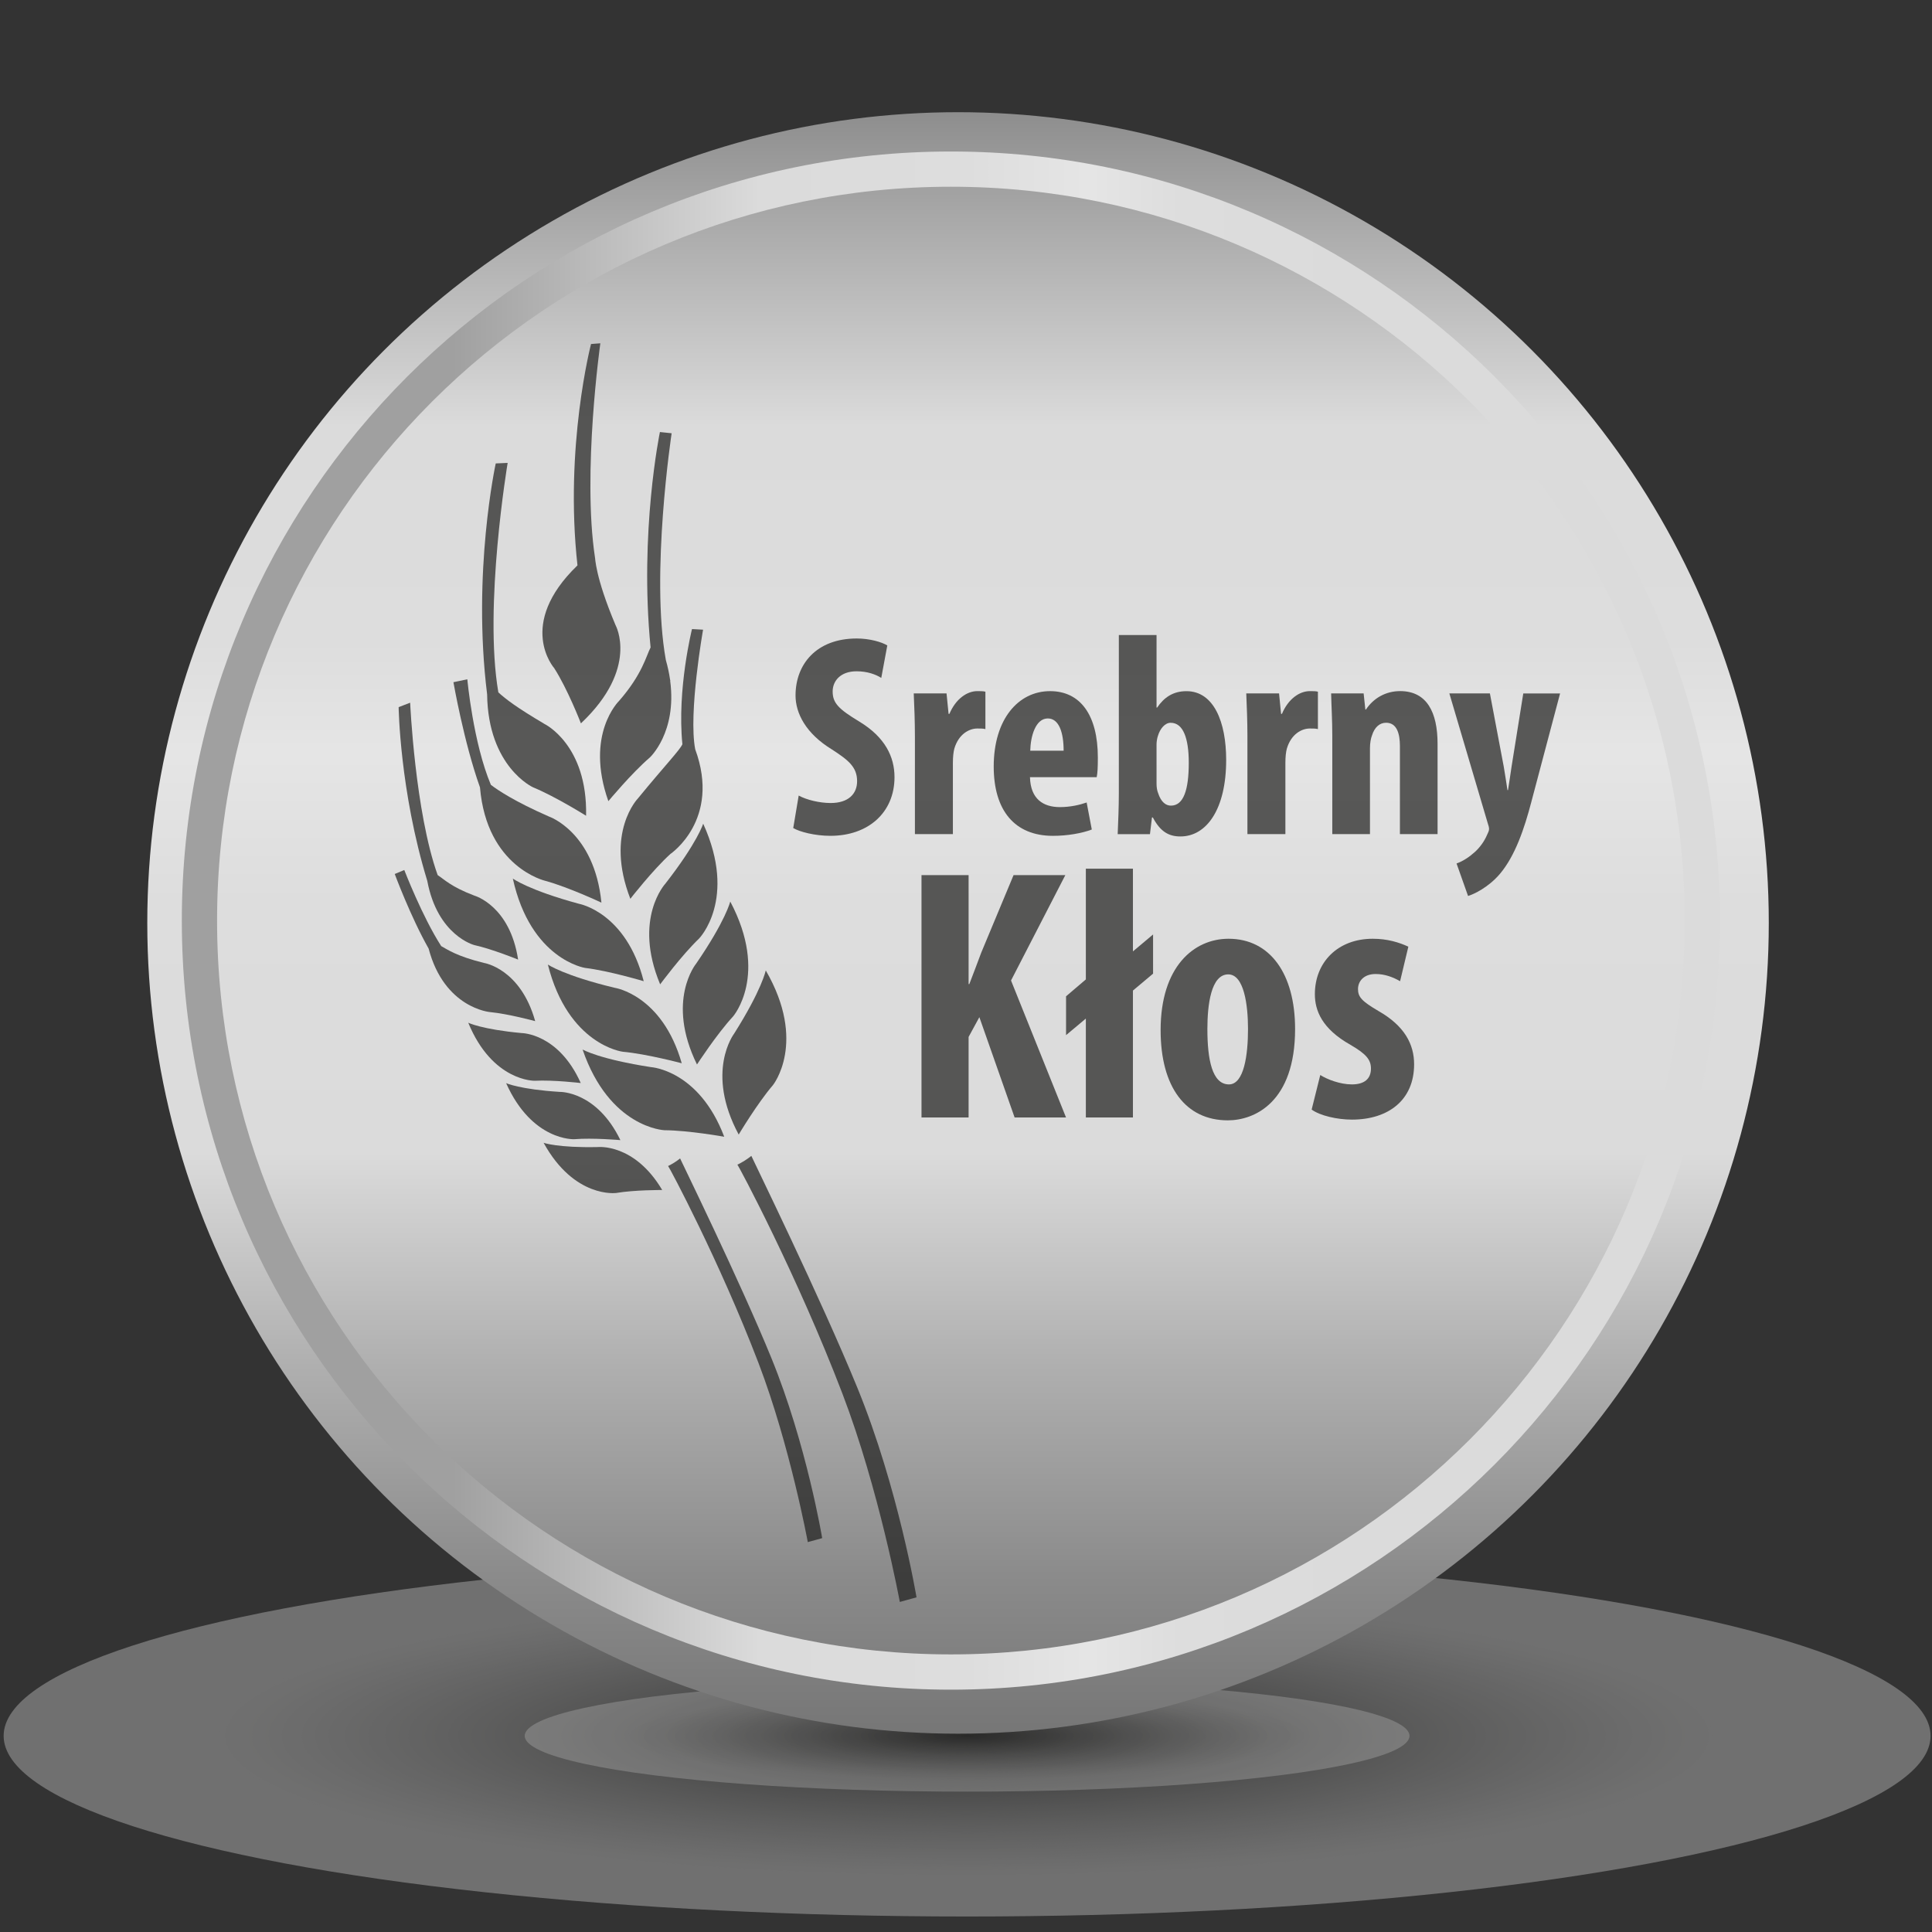 <?xml version="1.0" encoding="utf-8"?>
<!-- Generator: Adobe Illustrator 16.0.0, SVG Export Plug-In . SVG Version: 6.00 Build 0)  -->
<!DOCTYPE svg PUBLIC "-//W3C//DTD SVG 1.1//EN" "http://www.w3.org/Graphics/SVG/1.1/DTD/svg11.dtd">
<svg version="1.1" id="Warstwa_1" xmlns="http://www.w3.org/2000/svg" xmlns:xlink="http://www.w3.org/1999/xlink" x="0px" y="0px"
	 width="98px" height="98px" viewBox="0 0 98 98" enable-background="new 0 0 98 98" xml:space="preserve">
<rect x="0" y="0" width="98" height="98" fill="#333333" stroke="none"/>
<g>
	<g>
		<g opacity="0.3">
			<g>
				<defs>
					<ellipse id="SVGID_9_" cx="49.056" cy="88.051" rx="48.871" ry="9.163"/>
				</defs>
				<clipPath id="SVGID_2_">
					<use xlink:href="#SVGID_9_"  overflow="visible"/>
				</clipPath>
				<rect x="0.185" y="78.888" clip-path="url(#SVGID_2_)" fill="#FFFFFF" width="97.743" height="18.326"/>
				<ellipse clip-path="url(#SVGID_2_)" fill="#FFFFFF" cx="49.056" cy="88.051" rx="38.468" ry="7.213"/>
				<ellipse clip-path="url(#SVGID_2_)" fill="#FFFFFF" cx="49.056" cy="88.051" rx="38.3" ry="7.182"/>
				<ellipse clip-path="url(#SVGID_2_)" fill="#FEFEFE" cx="49.055" cy="88.051" rx="38.13" ry="7.149"/>
				<ellipse clip-path="url(#SVGID_2_)" fill="#FEFEFE" cx="49.055" cy="88.051" rx="37.961" ry="7.117"/>
				<ellipse clip-path="url(#SVGID_2_)" fill="#FEFEFE" cx="49.056" cy="88.051" rx="37.793" ry="7.085"/>
				<ellipse clip-path="url(#SVGID_2_)" fill="#FDFDFD" cx="49.056" cy="88.051" rx="37.624" ry="7.055"/>
				<ellipse clip-path="url(#SVGID_2_)" fill="#FDFDFD" cx="49.055" cy="88.051" rx="37.456" ry="7.022"/>
				<ellipse clip-path="url(#SVGID_2_)" fill="#FCFCFC" cx="49.055" cy="88.051" rx="37.287" ry="6.991"/>
				<ellipse clip-path="url(#SVGID_2_)" fill="#FCFCFC" cx="49.056" cy="88.051" rx="37.118" ry="6.96"/>
				<ellipse clip-path="url(#SVGID_2_)" fill="#FBFBFB" cx="49.056" cy="88.051" rx="36.949" ry="6.928"/>
				<ellipse clip-path="url(#SVGID_2_)" fill="#FBFBFB" cx="49.055" cy="88.051" rx="36.78" ry="6.896"/>
				<ellipse clip-path="url(#SVGID_2_)" fill="#FAFAFA" cx="49.055" cy="88.051" rx="36.612" ry="6.865"/>
				<ellipse clip-path="url(#SVGID_2_)" fill="#FAFAF9" cx="49.056" cy="88.051" rx="36.443" ry="6.833"/>
				<ellipse clip-path="url(#SVGID_2_)" fill="#F9F9F9" cx="49.056" cy="88.051" rx="36.274" ry="6.801"/>
				<ellipse clip-path="url(#SVGID_2_)" fill="#F8F8F8" cx="49.055" cy="88.051" rx="36.106" ry="6.771"/>
				<ellipse clip-path="url(#SVGID_2_)" fill="#F8F8F8" cx="49.056" cy="88.051" rx="35.937" ry="6.738"/>
				<ellipse clip-path="url(#SVGID_2_)" fill="#F7F7F7" cx="49.055" cy="88.051" rx="35.767" ry="6.706"/>
				<ellipse clip-path="url(#SVGID_2_)" fill="#F7F7F6" cx="49.056" cy="88.051" rx="35.6" ry="6.675"/>
				<ellipse clip-path="url(#SVGID_2_)" fill="#F6F6F6" cx="49.055" cy="88.051" rx="35.431" ry="6.644"/>
				<ellipse clip-path="url(#SVGID_2_)" fill="#F5F5F5" cx="49.055" cy="88.051" rx="35.262" ry="6.611"/>
				<ellipse clip-path="url(#SVGID_2_)" fill="#F5F5F4" cx="49.056" cy="88.051" rx="35.094" ry="6.58"/>
				<ellipse clip-path="url(#SVGID_2_)" fill="#F4F4F4" cx="49.056" cy="88.051" rx="34.925" ry="6.549"/>
				<ellipse clip-path="url(#SVGID_2_)" fill="#F3F3F3" cx="49.056" cy="88.051" rx="34.756" ry="6.517"/>
				<ellipse clip-path="url(#SVGID_2_)" fill="#F3F3F2" cx="49.055" cy="88.051" rx="34.587" ry="6.485"/>
				<ellipse clip-path="url(#SVGID_2_)" fill="#F2F2F2" cx="49.055" cy="88.051" rx="34.418" ry="6.452"/>
				<ellipse clip-path="url(#SVGID_2_)" fill="#F1F1F1" cx="49.056" cy="88.051" rx="34.25" ry="6.422"/>
				<ellipse clip-path="url(#SVGID_2_)" fill="#F0F0F0" cx="49.056" cy="88.051" rx="34.082" ry="6.39"/>
				<ellipse clip-path="url(#SVGID_2_)" fill="#F0F0F0" cx="49.055" cy="88.051" rx="33.912" ry="6.359"/>
				<ellipse clip-path="url(#SVGID_2_)" fill="#EFEFEF" cx="49.056" cy="88.051" rx="33.744" ry="6.327"/>
				<ellipse clip-path="url(#SVGID_2_)" fill="#EEEEEE" cx="49.056" cy="88.051" rx="33.575" ry="6.295"/>
				<ellipse clip-path="url(#SVGID_2_)" fill="#EEEEED" cx="49.056" cy="88.051" rx="33.406" ry="6.264"/>
				<ellipse clip-path="url(#SVGID_2_)" fill="#EDEDED" cx="49.055" cy="88.051" rx="33.238" ry="6.232"/>
				<ellipse clip-path="url(#SVGID_2_)" fill="#ECECEC" cx="49.055" cy="88.051" rx="33.068" ry="6.2"/>
				<ellipse clip-path="url(#SVGID_2_)" fill="#EBEBEB" cx="49.056" cy="88.051" rx="32.9" ry="6.168"/>
				<ellipse clip-path="url(#SVGID_2_)" fill="#EBEBEA" cx="49.056" cy="88.051" rx="32.731" ry="6.138"/>
				<ellipse clip-path="url(#SVGID_2_)" fill="#EAEAEA" cx="49.055" cy="88.051" rx="32.563" ry="6.105"/>
				<ellipse clip-path="url(#SVGID_2_)" fill="#E9E9E9" cx="49.055" cy="88.051" rx="32.393" ry="6.073"/>
				<ellipse clip-path="url(#SVGID_2_)" fill="#E8E8E8" cx="49.056" cy="88.051" rx="32.225" ry="6.043"/>
				<ellipse clip-path="url(#SVGID_2_)" fill="#E7E7E7" cx="49.056" cy="88.051" rx="32.056" ry="6.011"/>
				<ellipse clip-path="url(#SVGID_2_)" fill="#E7E7E6" cx="49.055" cy="88.051" rx="31.888" ry="5.979"/>
				<ellipse clip-path="url(#SVGID_2_)" fill="#E6E6E6" cx="49.055" cy="88.051" rx="31.719" ry="5.947"/>
				<ellipse clip-path="url(#SVGID_2_)" fill="#E5E5E5" cx="49.056" cy="88.051" rx="31.551" ry="5.914"/>
				<ellipse clip-path="url(#SVGID_2_)" fill="#E4E4E4" cx="49.056" cy="88.051" rx="31.381" ry="5.884"/>
				<ellipse clip-path="url(#SVGID_2_)" fill="#E4E4E3" cx="49.055" cy="88.051" rx="31.213" ry="5.852"/>
				<ellipse clip-path="url(#SVGID_2_)" fill="#E3E3E2" cx="49.055" cy="88.051" rx="31.044" ry="5.821"/>
				<ellipse clip-path="url(#SVGID_2_)" fill="#E2E2E2" cx="49.056" cy="88.051" rx="30.875" ry="5.789"/>
				<ellipse clip-path="url(#SVGID_2_)" fill="#E1E1E1" cx="49.056" cy="88.051" rx="30.707" ry="5.757"/>
				<ellipse clip-path="url(#SVGID_2_)" fill="#E0E0E0" cx="49.056" cy="88.051" rx="30.537" ry="5.727"/>
				<ellipse clip-path="url(#SVGID_2_)" fill="#DFDFDF" cx="49.056" cy="88.051" rx="30.369" ry="5.694"/>
				<ellipse clip-path="url(#SVGID_2_)" fill="#DFDFDE" cx="49.055" cy="88.051" rx="30.2" ry="5.662"/>
				<ellipse clip-path="url(#SVGID_2_)" fill="#DEDEDD" cx="49.056" cy="88.051" rx="30.031" ry="5.63"/>
				<ellipse clip-path="url(#SVGID_2_)" fill="#DDDDDD" cx="49.056" cy="88.051" rx="29.864" ry="5.6"/>
				<ellipse clip-path="url(#SVGID_2_)" fill="#DCDCDC" cx="49.055" cy="88.051" rx="29.695" ry="5.567"/>
				<ellipse clip-path="url(#SVGID_2_)" fill="#DBDBDB" cx="49.056" cy="88.051" rx="29.526" ry="5.535"/>
				<ellipse clip-path="url(#SVGID_2_)" fill="#DADADA" cx="49.056" cy="88.051" rx="29.357" ry="5.503"/>
				<ellipse clip-path="url(#SVGID_2_)" fill="#D9D9D9" cx="49.056" cy="88.051" rx="29.188" ry="5.473"/>
				<ellipse clip-path="url(#SVGID_2_)" fill="#D9D9D8" cx="49.055" cy="88.051" rx="29.02" ry="5.44"/>
				<ellipse clip-path="url(#SVGID_2_)" fill="#D8D8D7" cx="49.055" cy="88.051" rx="28.851" ry="5.41"/>
				<ellipse clip-path="url(#SVGID_2_)" fill="#D7D7D6" cx="49.056" cy="88.051" rx="28.682" ry="5.378"/>
				<ellipse clip-path="url(#SVGID_2_)" fill="#D6D6D6" cx="49.055" cy="88.051" rx="28.514" ry="5.347"/>
				<ellipse clip-path="url(#SVGID_2_)" fill="#D5D5D5" cx="49.056" cy="88.051" rx="28.345" ry="5.315"/>
				<ellipse clip-path="url(#SVGID_2_)" fill="#D4D4D4" cx="49.055" cy="88.051" rx="28.176" ry="5.283"/>
				<ellipse clip-path="url(#SVGID_2_)" fill="#D3D3D3" cx="49.057" cy="88.051" rx="28.007" ry="5.251"/>
				<ellipse clip-path="url(#SVGID_2_)" fill="#D2D2D2" cx="49.057" cy="88.051" rx="27.838" ry="5.219"/>
				<ellipse clip-path="url(#SVGID_2_)" fill="#D2D2D1" cx="49.055" cy="88.051" rx="27.67" ry="5.188"/>
				<ellipse clip-path="url(#SVGID_2_)" fill="#D1D1D0" cx="49.056" cy="88.051" rx="27.501" ry="5.156"/>
				<ellipse clip-path="url(#SVGID_2_)" fill="#D0D0CF" cx="49.056" cy="88.051" rx="27.333" ry="5.124"/>
				<ellipse clip-path="url(#SVGID_2_)" fill="#CFCFCE" cx="49.056" cy="88.051" rx="27.164" ry="5.094"/>
				<ellipse clip-path="url(#SVGID_2_)" fill="#CECECD" cx="49.055" cy="88.051" rx="26.995" ry="5.062"/>
				<ellipse clip-path="url(#SVGID_2_)" fill="#CDCDCD" cx="49.055" cy="88.051" rx="26.826" ry="5.029"/>
				<ellipse clip-path="url(#SVGID_2_)" fill="#CCCCCC" cx="49.056" cy="88.051" rx="26.658" ry="4.999"/>
				<ellipse clip-path="url(#SVGID_2_)" fill="#CBCBCB" cx="49.056" cy="88.051" rx="26.489" ry="4.967"/>
				<ellipse clip-path="url(#SVGID_2_)" fill="#CACACA" cx="49.055" cy="88.051" rx="26.321" ry="4.935"/>
				<ellipse clip-path="url(#SVGID_2_)" fill="#C9C9C9" cx="49.055" cy="88.051" rx="26.151" ry="4.902"/>
				<ellipse clip-path="url(#SVGID_2_)" fill="#C8C8C8" cx="49.056" cy="88.051" rx="25.983" ry="4.872"/>
				<ellipse clip-path="url(#SVGID_2_)" fill="#C7C7C7" cx="49.056" cy="88.051" rx="25.814" ry="4.84"/>
				<ellipse clip-path="url(#SVGID_2_)" fill="#C6C6C6" cx="49.056" cy="88.051" rx="25.646" ry="4.808"/>
				<ellipse clip-path="url(#SVGID_2_)" fill="#C6C6C5" cx="49.056" cy="88.051" rx="25.476" ry="4.777"/>
				<ellipse clip-path="url(#SVGID_2_)" fill="#C5C5C4" cx="49.056" cy="88.051" rx="25.308" ry="4.745"/>
				<ellipse clip-path="url(#SVGID_2_)" fill="#C4C4C3" cx="49.056" cy="88.051" rx="25.139" ry="4.713"/>
				<ellipse clip-path="url(#SVGID_2_)" fill="#C3C3C2" cx="49.056" cy="88.051" rx="24.97" ry="4.683"/>
				<ellipse clip-path="url(#SVGID_2_)" fill="#C2C2C1" cx="49.056" cy="88.051" rx="24.802" ry="4.65"/>
				<ellipse clip-path="url(#SVGID_2_)" fill="#C1C1C0" cx="49.055" cy="88.051" rx="24.632" ry="4.618"/>
				<ellipse clip-path="url(#SVGID_2_)" fill="#C0C0BF" cx="49.056" cy="88.051" rx="24.464" ry="4.588"/>
				<ellipse clip-path="url(#SVGID_2_)" fill="#BFBFBE" cx="49.055" cy="88.051" rx="24.296" ry="4.556"/>
				<ellipse clip-path="url(#SVGID_2_)" fill="#BEBEBD" cx="49.055" cy="88.051" rx="24.127" ry="4.523"/>
				<ellipse clip-path="url(#SVGID_2_)" fill="#BDBDBC" cx="49.056" cy="88.051" rx="23.958" ry="4.491"/>
				<ellipse clip-path="url(#SVGID_2_)" fill="#BCBCBB" cx="49.057" cy="88.051" rx="23.79" ry="4.461"/>
				<ellipse clip-path="url(#SVGID_2_)" fill="#BBBBBA" cx="49.056" cy="88.051" rx="23.62" ry="4.429"/>
				<ellipse clip-path="url(#SVGID_2_)" fill="#BABAB9" cx="49.055" cy="88.051" rx="23.451" ry="4.396"/>
				<ellipse clip-path="url(#SVGID_2_)" fill="#B9B9B8" cx="49.055" cy="88.051" rx="23.283" ry="4.366"/>
				<ellipse clip-path="url(#SVGID_2_)" fill="#B8B8B7" cx="49.056" cy="88.051" rx="23.115" ry="4.334"/>
				<ellipse clip-path="url(#SVGID_2_)" fill="#B7B7B6" cx="49.057" cy="88.051" rx="22.946" ry="4.302"/>
				<ellipse clip-path="url(#SVGID_2_)" fill="#B6B6B5" cx="49.055" cy="88.051" rx="22.777" ry="4.27"/>
				<ellipse clip-path="url(#SVGID_2_)" fill="#B5B5B4" cx="49.056" cy="88.051" rx="22.608" ry="4.239"/>
				<ellipse clip-path="url(#SVGID_2_)" fill="#B4B4B3" cx="49.056" cy="88.051" rx="22.44" ry="4.207"/>
				<ellipse clip-path="url(#SVGID_2_)" fill="#B3B3B2" cx="49.056" cy="88.051" rx="22.271" ry="4.175"/>
				<ellipse clip-path="url(#SVGID_2_)" fill="#B2B2B1" cx="49.055" cy="88.051" rx="22.102" ry="4.145"/>
				<ellipse clip-path="url(#SVGID_2_)" fill="#B1B1B0" cx="49.055" cy="88.051" rx="21.933" ry="4.112"/>
				<ellipse clip-path="url(#SVGID_2_)" fill="#B0B0AF" cx="49.056" cy="88.051" rx="21.765" ry="4.082"/>
				<ellipse clip-path="url(#SVGID_2_)" fill="#AFAFAE" cx="49.056" cy="88.051" rx="21.595" ry="4.05"/>
				<ellipse clip-path="url(#SVGID_2_)" fill="#AEAEAD" cx="49.055" cy="88.051" rx="21.428" ry="4.018"/>
				<ellipse clip-path="url(#SVGID_2_)" fill="#ADADAC" cx="49.055" cy="88.051" rx="21.258" ry="3.985"/>
				<ellipse clip-path="url(#SVGID_2_)" fill="#ACACAB" cx="49.056" cy="88.051" rx="21.09" ry="3.955"/>
				<ellipse clip-path="url(#SVGID_2_)" fill="#ABABAA" cx="49.056" cy="88.051" rx="20.921" ry="3.923"/>
				<ellipse clip-path="url(#SVGID_2_)" fill="#AAAAA9" cx="49.056" cy="88.051" rx="20.752" ry="3.891"/>
				<ellipse clip-path="url(#SVGID_2_)" fill="#A9A9A8" cx="49.055" cy="88.051" rx="20.583" ry="3.86"/>
				<ellipse clip-path="url(#SVGID_2_)" fill="#A8A8A7" cx="49.055" cy="88.051" rx="20.415" ry="3.828"/>
				<ellipse clip-path="url(#SVGID_2_)" fill="#A7A7A6" cx="49.056" cy="88.051" rx="20.246" ry="3.796"/>
				<ellipse clip-path="url(#SVGID_2_)" fill="#A6A6A5" cx="49.055" cy="88.051" rx="20.077" ry="3.764"/>
				<ellipse clip-path="url(#SVGID_2_)" fill="#A5A5A4" cx="49.056" cy="88.051" rx="19.908" ry="3.733"/>
				<ellipse clip-path="url(#SVGID_2_)" fill="#A4A4A3" cx="49.056" cy="88.051" rx="19.74" ry="3.701"/>
				<ellipse clip-path="url(#SVGID_2_)" fill="#A3A3A2" cx="49.056" cy="88.051" rx="19.571" ry="3.669"/>
				<ellipse clip-path="url(#SVGID_2_)" fill="#A2A2A1" cx="49.056" cy="88.051" rx="19.402" ry="3.637"/>
				<ellipse clip-path="url(#SVGID_2_)" fill="#A1A1A0" cx="49.055" cy="88.051" rx="19.234" ry="3.606"/>
				<ellipse clip-path="url(#SVGID_2_)" fill="#9F9F9F" cx="49.055" cy="88.051" rx="19.064" ry="3.574"/>
				<ellipse clip-path="url(#SVGID_2_)" fill="#9E9E9E" cx="49.056" cy="88.051" rx="18.896" ry="3.544"/>
				<ellipse clip-path="url(#SVGID_2_)" fill="#9D9D9C" cx="49.055" cy="88.051" rx="18.728" ry="3.512"/>
				<ellipse clip-path="url(#SVGID_2_)" fill="#9C9C9B" cx="49.055" cy="88.051" rx="18.559" ry="3.479"/>
				<ellipse clip-path="url(#SVGID_2_)" fill="#9B9B9A" cx="49.055" cy="88.051" rx="18.39" ry="3.449"/>
				<ellipse clip-path="url(#SVGID_2_)" fill="#9A9A99" cx="49.057" cy="88.051" rx="18.222" ry="3.417"/>
				<ellipse clip-path="url(#SVGID_2_)" fill="#999998" cx="49.056" cy="88.051" rx="18.052" ry="3.385"/>
				<ellipse clip-path="url(#SVGID_2_)" fill="#989897" cx="49.056" cy="88.051" rx="17.884" ry="3.353"/>
				<ellipse clip-path="url(#SVGID_2_)" fill="#979796" cx="49.055" cy="88.051" rx="17.715" ry="3.322"/>
				<ellipse clip-path="url(#SVGID_2_)" fill="#969695" cx="49.056" cy="88.051" rx="17.547" ry="3.29"/>
				<ellipse clip-path="url(#SVGID_2_)" fill="#959594" cx="49.057" cy="88.051" rx="17.378" ry="3.259"/>
				<ellipse clip-path="url(#SVGID_2_)" fill="#949493" cx="49.055" cy="88.051" rx="17.209" ry="3.226"/>
				<ellipse clip-path="url(#SVGID_2_)" fill="#939392" cx="49.055" cy="88.051" rx="17.041" ry="3.195"/>
				<ellipse clip-path="url(#SVGID_2_)" fill="#929291" cx="49.056" cy="88.051" rx="16.872" ry="3.163"/>
				<ellipse clip-path="url(#SVGID_2_)" fill="#919190" cx="49.056" cy="88.051" rx="16.703" ry="3.131"/>
				<ellipse clip-path="url(#SVGID_2_)" fill="#8F8F8E" cx="49.056" cy="88.051" rx="16.535" ry="3.101"/>
				<ellipse clip-path="url(#SVGID_2_)" fill="#8E8E8D" cx="49.055" cy="88.051" rx="16.366" ry="3.068"/>
				<ellipse clip-path="url(#SVGID_2_)" fill="#8D8D8C" cx="49.056" cy="88.051" rx="16.197" ry="3.036"/>
				<ellipse clip-path="url(#SVGID_2_)" fill="#8C8C8B" cx="49.056" cy="88.051" rx="16.028" ry="3.006"/>
				<ellipse clip-path="url(#SVGID_2_)" fill="#8B8B8A" cx="49.055" cy="88.051" rx="15.86" ry="2.974"/>
				<ellipse clip-path="url(#SVGID_2_)" fill="#8A8A89" cx="49.056" cy="88.051" rx="15.69" ry="2.943"/>
				<ellipse clip-path="url(#SVGID_2_)" fill="#898988" cx="49.056" cy="88.051" rx="15.522" ry="2.91"/>
				<ellipse clip-path="url(#SVGID_2_)" fill="#888887" cx="49.056" cy="88.051" rx="15.354" ry="2.878"/>
				<ellipse clip-path="url(#SVGID_2_)" fill="#878786" cx="49.056" cy="88.051" rx="15.184" ry="2.847"/>
				<ellipse clip-path="url(#SVGID_2_)" fill="#868684" cx="49.055" cy="88.051" rx="15.016" ry="2.814"/>
				<ellipse clip-path="url(#SVGID_2_)" fill="#848483" cx="49.055" cy="88.051" rx="14.847" ry="2.784"/>
				<ellipse clip-path="url(#SVGID_2_)" fill="#838382" cx="49.056" cy="88.051" rx="14.678" ry="2.752"/>
				<ellipse clip-path="url(#SVGID_2_)" fill="#828281" cx="49.056" cy="88.051" rx="14.51" ry="2.722"/>
				<ellipse clip-path="url(#SVGID_2_)" fill="#818180" cx="49.055" cy="88.051" rx="14.341" ry="2.689"/>
				<ellipse clip-path="url(#SVGID_2_)" fill="#80807F" cx="49.056" cy="88.051" rx="14.172" ry="2.657"/>
				<ellipse clip-path="url(#SVGID_2_)" fill="#7F7F7E" cx="49.056" cy="88.051" rx="14.004" ry="2.625"/>
				<ellipse clip-path="url(#SVGID_2_)" fill="#7E7E7D" cx="49.056" cy="88.051" rx="13.834" ry="2.595"/>
				<ellipse clip-path="url(#SVGID_2_)" fill="#7D7D7B" cx="49.055" cy="88.051" rx="13.666" ry="2.563"/>
				<ellipse clip-path="url(#SVGID_2_)" fill="#7C7C7A" cx="49.055" cy="88.051" rx="13.497" ry="2.53"/>
				<ellipse clip-path="url(#SVGID_2_)" fill="#7A7A79" cx="49.056" cy="88.051" rx="13.329" ry="2.5"/>
				<ellipse clip-path="url(#SVGID_2_)" fill="#797978" cx="49.056" cy="88.051" rx="13.159" ry="2.468"/>
				<ellipse clip-path="url(#SVGID_2_)" fill="#787877" cx="49.055" cy="88.051" rx="12.992" ry="2.436"/>
				<ellipse clip-path="url(#SVGID_2_)" fill="#777776" cx="49.055" cy="88.051" rx="12.822" ry="2.403"/>
				<ellipse clip-path="url(#SVGID_2_)" fill="#767675" cx="49.057" cy="88.051" rx="12.654" ry="2.372"/>
				<ellipse clip-path="url(#SVGID_2_)" fill="#757574" cx="49.056" cy="88.051" rx="12.485" ry="2.341"/>
				<ellipse clip-path="url(#SVGID_2_)" fill="#747472" cx="49.055" cy="88.051" rx="12.317" ry="2.311"/>
				<ellipse clip-path="url(#SVGID_2_)" fill="#727271" cx="49.056" cy="88.051" rx="12.147" ry="2.277"/>
				<ellipse clip-path="url(#SVGID_2_)" fill="#717170" cx="49.056" cy="88.051" rx="11.979" ry="2.246"/>
				<ellipse clip-path="url(#SVGID_2_)" fill="#70706F" cx="49.057" cy="88.051" rx="11.81" ry="2.214"/>
				<ellipse clip-path="url(#SVGID_2_)" fill="#6F6F6E" cx="49.055" cy="88.051" rx="11.642" ry="2.184"/>
				<ellipse clip-path="url(#SVGID_2_)" fill="#6E6E6D" cx="49.055" cy="88.051" rx="11.473" ry="2.151"/>
				<ellipse clip-path="url(#SVGID_2_)" fill="#6D6D6B" cx="49.057" cy="88.051" rx="11.304" ry="2.119"/>
				<ellipse clip-path="url(#SVGID_2_)" fill="#6C6C6A" cx="49.056" cy="88.051" rx="11.135" ry="2.087"/>
				<ellipse clip-path="url(#SVGID_2_)" fill="#6A6A69" cx="49.057" cy="88.051" rx="10.966" ry="2.057"/>
				<ellipse clip-path="url(#SVGID_2_)" fill="#696968" cx="49.055" cy="88.051" rx="10.798" ry="2.024"/>
				<ellipse clip-path="url(#SVGID_2_)" fill="#686867" cx="49.055" cy="88.051" rx="10.629" ry="1.992"/>
				<ellipse clip-path="url(#SVGID_2_)" fill="#676766" cx="49.057" cy="88.051" rx="10.46" ry="1.962"/>
				<ellipse clip-path="url(#SVGID_2_)" fill="#666664" cx="49.055" cy="88.051" rx="10.292" ry="1.93"/>
				<ellipse clip-path="url(#SVGID_2_)" fill="#656563" cx="49.055" cy="88.051" rx="10.123" ry="1.897"/>
				<ellipse clip-path="url(#SVGID_2_)" fill="#636362" cx="49.056" cy="88.051" rx="9.955" ry="1.867"/>
				<ellipse clip-path="url(#SVGID_2_)" fill="#626261" cx="49.056" cy="88.051" rx="9.786" ry="1.835"/>
				<ellipse clip-path="url(#SVGID_2_)" fill="#616160" cx="49.057" cy="88.051" rx="9.616" ry="1.803"/>
				<ellipse clip-path="url(#SVGID_2_)" fill="#60605F" cx="49.056" cy="88.051" rx="9.448" ry="1.771"/>
				<ellipse clip-path="url(#SVGID_2_)" fill="#5F5F5D" cx="49.055" cy="88.051" rx="9.279" ry="1.739"/>
				<ellipse clip-path="url(#SVGID_2_)" fill="#5E5E5C" cx="49.056" cy="88.051" rx="9.111" ry="1.708"/>
				<ellipse clip-path="url(#SVGID_2_)" fill="#5C5C5B" cx="49.056" cy="88.051" rx="8.942" ry="1.678"/>
				<ellipse clip-path="url(#SVGID_2_)" fill="#5B5B5A" cx="49.055" cy="88.051" rx="8.773" ry="1.646"/>
				<ellipse clip-path="url(#SVGID_2_)" fill="#5A5A59" cx="49.055" cy="88.051" rx="8.605" ry="1.613"/>
				<ellipse clip-path="url(#SVGID_2_)" fill="#595957" cx="49.057" cy="88.051" rx="8.436" ry="1.581"/>
				<ellipse clip-path="url(#SVGID_2_)" fill="#585856" cx="49.056" cy="88.051" rx="8.267" ry="1.551"/>
				<ellipse clip-path="url(#SVGID_2_)" fill="#575755" cx="49.056" cy="88.051" rx="8.099" ry="1.519"/>
				<ellipse clip-path="url(#SVGID_2_)" fill="#555554" cx="49.055" cy="88.051" rx="7.929" ry="1.486"/>
				<ellipse clip-path="url(#SVGID_2_)" fill="#545453" cx="49.056" cy="88.051" rx="7.761" ry="1.456"/>
				<ellipse clip-path="url(#SVGID_2_)" fill="#535351" cx="49.056" cy="88.051" rx="7.592" ry="1.424"/>
				<ellipse clip-path="url(#SVGID_2_)" fill="#525250" cx="49.055" cy="88.051" rx="7.424" ry="1.392"/>
				<ellipse clip-path="url(#SVGID_2_)" fill="#51514F" cx="49.056" cy="88.051" rx="7.255" ry="1.359"/>
				<ellipse clip-path="url(#SVGID_2_)" fill="#4F4F4E" cx="49.057" cy="88.051" rx="7.086" ry="1.328"/>
				<ellipse clip-path="url(#SVGID_2_)" fill="#4E4E4D" cx="49.056" cy="88.051" rx="6.917" ry="1.297"/>
				<ellipse clip-path="url(#SVGID_2_)" fill="#4D4D4B" cx="49.055" cy="88.051" rx="6.749" ry="1.265"/>
				<ellipse clip-path="url(#SVGID_2_)" fill="#4C4C4A" cx="49.055" cy="88.051" rx="6.579" ry="1.234"/>
				<ellipse clip-path="url(#SVGID_2_)" fill="#4B4B49" cx="49.056" cy="88.051" rx="6.412" ry="1.201"/>
				<ellipse clip-path="url(#SVGID_2_)" fill="#494948" cx="49.056" cy="88.051" rx="6.242" ry="1.17"/>
				<ellipse clip-path="url(#SVGID_2_)" fill="#484847" cx="49.055" cy="88.051" rx="6.074" ry="1.139"/>
				<ellipse clip-path="url(#SVGID_2_)" fill="#474745" cx="49.055" cy="88.051" rx="5.905" ry="1.107"/>
				<ellipse clip-path="url(#SVGID_2_)" fill="#464644" cx="49.056" cy="88.051" rx="5.737" ry="1.075"/>
				<ellipse clip-path="url(#SVGID_2_)" fill="#454543" cx="49.057" cy="88.051" rx="5.568" ry="1.044"/>
				<ellipse clip-path="url(#SVGID_2_)" fill="#434342" cx="49.057" cy="88.051" rx="5.398" ry="1.013"/>
				<ellipse clip-path="url(#SVGID_2_)" fill="#424240" cx="49.055" cy="88.051" rx="5.23" ry="0.979"/>
				<ellipse clip-path="url(#SVGID_2_)" fill="#41413F" cx="49.055" cy="88.051" rx="5.061" ry="0.948"/>
				<ellipse clip-path="url(#SVGID_2_)" fill="#40403E" cx="49.056" cy="88.051" rx="4.893" ry="0.918"/>
				<ellipse clip-path="url(#SVGID_2_)" fill="#3E3E3D" cx="49.055" cy="88.051" rx="4.724" ry="0.886"/>
				<ellipse clip-path="url(#SVGID_2_)" fill="#3D3D3C" cx="49.055" cy="88.051" rx="4.556" ry="0.854"/>
				<ellipse clip-path="url(#SVGID_2_)" fill="#3C3C3A" cx="49.056" cy="88.051" rx="4.387" ry="0.822"/>
				<ellipse clip-path="url(#SVGID_2_)" fill="#3B3B39" cx="49.056" cy="88.051" rx="4.218" ry="0.791"/>
				<ellipse clip-path="url(#SVGID_2_)" fill="#3A3A38" cx="49.056" cy="88.051" rx="4.049" ry="0.759"/>
				<ellipse clip-path="url(#SVGID_2_)" fill="#383837" cx="49.055" cy="88.051" rx="3.881" ry="0.728"/>
				<ellipse clip-path="url(#SVGID_2_)" fill="#373735" cx="49.056" cy="88.051" rx="3.711" ry="0.696"/>
				<ellipse clip-path="url(#SVGID_2_)" fill="#363634" cx="49.056" cy="88.051" rx="3.543" ry="0.664"/>
				<ellipse clip-path="url(#SVGID_2_)" fill="#353533" cx="49.056" cy="88.051" rx="3.374" ry="0.633"/>
				<ellipse clip-path="url(#SVGID_2_)" fill="#333332" cx="49.056" cy="88.051" rx="3.206" ry="0.602"/>
				<ellipse clip-path="url(#SVGID_2_)" fill="#323230" cx="49.055" cy="88.051" rx="3.037" ry="0.569"/>
				<ellipse clip-path="url(#SVGID_2_)" fill="#31312F" cx="49.056" cy="88.051" rx="2.868" ry="0.537"/>
				<ellipse clip-path="url(#SVGID_2_)" fill="#30302E" cx="49.056" cy="88.051" rx="2.699" ry="0.507"/>
				<ellipse clip-path="url(#SVGID_2_)" fill="#2F2F2D" cx="49.055" cy="88.051" rx="2.531" ry="0.475"/>
				<ellipse clip-path="url(#SVGID_2_)" fill="#2D2D2B" cx="49.056" cy="88.051" rx="2.362" ry="0.442"/>
				<ellipse clip-path="url(#SVGID_2_)" fill="#2C2C2A" cx="49.056" cy="88.051" rx="2.194" ry="0.411"/>
				<ellipse clip-path="url(#SVGID_2_)" fill="#2B2B29" cx="49.056" cy="88.051" rx="2.024" ry="0.38"/>
				<ellipse clip-path="url(#SVGID_2_)" fill="#2A2A28" cx="49.055" cy="88.051" rx="1.856" ry="0.348"/>
				<ellipse clip-path="url(#SVGID_2_)" fill="#282826" cx="49.055" cy="88.051" rx="1.687" ry="0.316"/>
				<ellipse clip-path="url(#SVGID_2_)" fill="#272725" cx="49.056" cy="88.051" rx="1.519" ry="0.285"/>
				<ellipse clip-path="url(#SVGID_2_)" fill="#262624" cx="49.056" cy="88.051" rx="1.35" ry="0.253"/>
				<ellipse clip-path="url(#SVGID_2_)" fill="#252523" cx="49.056" cy="88.051" rx="1.181" ry="0.221"/>
				<ellipse clip-path="url(#SVGID_2_)" fill="#232321" cx="49.055" cy="88.051" rx="1.012" ry="0.189"/>
				<ellipse clip-path="url(#SVGID_2_)" fill="#222220" cx="49.056" cy="88.051" rx="0.843" ry="0.158"/>
				<ellipse clip-path="url(#SVGID_2_)" fill="#21211F" cx="49.056" cy="88.051" rx="0.675" ry="0.126"/>
				<ellipse clip-path="url(#SVGID_2_)" fill="#20201E" cx="49.056" cy="88.051" rx="0.507" ry="0.095"/>
				<ellipse clip-path="url(#SVGID_2_)" fill="#1E1E1C" cx="49.055" cy="88.051" rx="0.337" ry="0.063"/>
				<ellipse clip-path="url(#SVGID_2_)" fill="#1D1D1B" cx="49.057" cy="88.051" rx="0.169" ry="0.031"/>
			</g>
		</g>
		<g opacity="0.2">
			<g>
				<defs>
					<ellipse id="SVGID_11_" cx="49.056" cy="88.051" rx="22.44" ry="2.829"/>
				</defs>
				<clipPath id="SVGID_4_">
					<use xlink:href="#SVGID_11_"  overflow="visible"/>
				</clipPath>
				<rect x="26.616" y="85.222" clip-path="url(#SVGID_4_)" fill="#FFFFFF" width="44.881" height="5.659"/>
				<ellipse clip-path="url(#SVGID_4_)" fill="#FFFFFF" cx="49.056" cy="88.051" rx="17.664" ry="2.228"/>
				<ellipse clip-path="url(#SVGID_4_)" fill="#FFFFFF" cx="49.056" cy="88.051" rx="17.586" ry="2.218"/>
				<ellipse clip-path="url(#SVGID_4_)" fill="#FEFEFE" cx="49.056" cy="88.051" rx="17.509" ry="2.208"/>
				<ellipse clip-path="url(#SVGID_4_)" fill="#FEFEFE" cx="49.056" cy="88.051" rx="17.431" ry="2.197"/>
				<ellipse clip-path="url(#SVGID_4_)" fill="#FEFEFE" cx="49.056" cy="88.051" rx="17.354" ry="2.188"/>
				<ellipse clip-path="url(#SVGID_4_)" fill="#FDFDFD" cx="49.056" cy="88.051" rx="17.276" ry="2.179"/>
				<ellipse clip-path="url(#SVGID_4_)" fill="#FDFDFD" cx="49.056" cy="88.051" rx="17.199" ry="2.169"/>
				<ellipse clip-path="url(#SVGID_4_)" fill="#FCFCFC" cx="49.056" cy="88.051" rx="17.121" ry="2.159"/>
				<ellipse clip-path="url(#SVGID_4_)" fill="#FCFCFC" cx="49.056" cy="88.051" rx="17.044" ry="2.148"/>
				<ellipse clip-path="url(#SVGID_4_)" fill="#FBFBFB" cx="49.056" cy="88.051" rx="16.966" ry="2.139"/>
				<ellipse clip-path="url(#SVGID_4_)" fill="#FBFBFB" cx="49.055" cy="88.051" rx="16.888" ry="2.129"/>
				<ellipse clip-path="url(#SVGID_4_)" fill="#FAFAFA" cx="49.056" cy="88.051" rx="16.811" ry="2.119"/>
				<ellipse clip-path="url(#SVGID_4_)" fill="#FAFAF9" cx="49.056" cy="88.051" rx="16.734" ry="2.109"/>
				<ellipse clip-path="url(#SVGID_4_)" fill="#F9F9F9" cx="49.056" cy="88.051" rx="16.656" ry="2.1"/>
				<ellipse clip-path="url(#SVGID_4_)" fill="#F8F8F8" cx="49.055" cy="88.051" rx="16.579" ry="2.091"/>
				<ellipse clip-path="url(#SVGID_4_)" fill="#F8F8F8" cx="49.055" cy="88.051" rx="16.501" ry="2.08"/>
				<ellipse clip-path="url(#SVGID_4_)" fill="#F7F7F7" cx="49.056" cy="88.051" rx="16.424" ry="2.07"/>
				<ellipse clip-path="url(#SVGID_4_)" fill="#F7F7F6" cx="49.056" cy="88.051" rx="16.346" ry="2.062"/>
				<ellipse clip-path="url(#SVGID_4_)" fill="#F6F6F6" cx="49.055" cy="88.051" rx="16.269" ry="2.052"/>
				<ellipse clip-path="url(#SVGID_4_)" fill="#F5F5F5" cx="49.055" cy="88.051" rx="16.191" ry="2.042"/>
				<ellipse clip-path="url(#SVGID_4_)" fill="#F5F5F4" cx="49.056" cy="88.051" rx="16.114" ry="2.032"/>
				<ellipse clip-path="url(#SVGID_4_)" fill="#F4F4F4" cx="49.056" cy="88.051" rx="16.036" ry="2.022"/>
				<ellipse clip-path="url(#SVGID_4_)" fill="#F3F3F3" cx="49.056" cy="88.051" rx="15.958" ry="2.013"/>
				<ellipse clip-path="url(#SVGID_4_)" fill="#F3F3F2" cx="49.055" cy="88.051" rx="15.882" ry="2.002"/>
				<ellipse clip-path="url(#SVGID_4_)" fill="#F2F2F2" cx="49.056" cy="88.051" rx="15.804" ry="1.992"/>
				<ellipse clip-path="url(#SVGID_4_)" fill="#F1F1F1" cx="49.056" cy="88.051" rx="15.727" ry="1.982"/>
				<ellipse clip-path="url(#SVGID_4_)" fill="#F0F0F0" cx="49.056" cy="88.051" rx="15.649" ry="1.973"/>
				<ellipse clip-path="url(#SVGID_4_)" fill="#F0F0F0" cx="49.056" cy="88.051" rx="15.572" ry="1.963"/>
				<ellipse clip-path="url(#SVGID_4_)" fill="#EFEFEF" cx="49.056" cy="88.051" rx="15.495" ry="1.953"/>
				<ellipse clip-path="url(#SVGID_4_)" fill="#EEEEEE" cx="49.056" cy="88.051" rx="15.417" ry="1.943"/>
				<ellipse clip-path="url(#SVGID_4_)" fill="#EEEEED" cx="49.056" cy="88.051" rx="15.339" ry="1.934"/>
				<ellipse clip-path="url(#SVGID_4_)" fill="#EDEDED" cx="49.055" cy="88.051" rx="15.262" ry="1.924"/>
				<ellipse clip-path="url(#SVGID_4_)" fill="#ECECEC" cx="49.055" cy="88.051" rx="15.184" ry="1.914"/>
				<ellipse clip-path="url(#SVGID_4_)" fill="#EBEBEB" cx="49.056" cy="88.051" rx="15.107" ry="1.905"/>
				<ellipse clip-path="url(#SVGID_4_)" fill="#EBEBEA" cx="49.056" cy="88.051" rx="15.029" ry="1.896"/>
				<ellipse clip-path="url(#SVGID_4_)" fill="#EAEAEA" cx="49.056" cy="88.051" rx="14.952" ry="1.886"/>
				<ellipse clip-path="url(#SVGID_4_)" fill="#E9E9E9" cx="49.056" cy="88.051" rx="14.874" ry="1.876"/>
				<ellipse clip-path="url(#SVGID_4_)" fill="#E8E8E8" cx="49.056" cy="88.051" rx="14.797" ry="1.866"/>
				<ellipse clip-path="url(#SVGID_4_)" fill="#E7E7E7" cx="49.056" cy="88.051" rx="14.719" ry="1.855"/>
				<ellipse clip-path="url(#SVGID_4_)" fill="#E7E7E6" cx="49.055" cy="88.051" rx="14.642" ry="1.846"/>
				<ellipse clip-path="url(#SVGID_4_)" fill="#E6E6E6" cx="49.056" cy="88.051" rx="14.564" ry="1.836"/>
				<ellipse clip-path="url(#SVGID_4_)" fill="#E5E5E5" cx="49.056" cy="88.051" rx="14.487" ry="1.826"/>
				<ellipse clip-path="url(#SVGID_4_)" fill="#E4E4E4" cx="49.056" cy="88.051" rx="14.409" ry="1.816"/>
				<ellipse clip-path="url(#SVGID_4_)" fill="#E4E4E3" cx="49.056" cy="88.051" rx="14.332" ry="1.807"/>
				<ellipse clip-path="url(#SVGID_4_)" fill="#E3E3E2" cx="49.056" cy="88.051" rx="14.255" ry="1.798"/>
				<ellipse clip-path="url(#SVGID_4_)" fill="#E2E2E2" cx="49.056" cy="88.051" rx="14.177" ry="1.787"/>
				<ellipse clip-path="url(#SVGID_4_)" fill="#E1E1E1" cx="49.056" cy="88.051" rx="14.1" ry="1.777"/>
				<ellipse clip-path="url(#SVGID_4_)" fill="#E0E0E0" cx="49.056" cy="88.051" rx="14.022" ry="1.769"/>
				<ellipse clip-path="url(#SVGID_4_)" fill="#DFDFDF" cx="49.055" cy="88.051" rx="13.945" ry="1.759"/>
				<ellipse clip-path="url(#SVGID_4_)" fill="#DFDFDE" cx="49.055" cy="88.051" rx="13.867" ry="1.749"/>
				<ellipse clip-path="url(#SVGID_4_)" fill="#DEDEDD" cx="49.056" cy="88.051" rx="13.79" ry="1.739"/>
				<ellipse clip-path="url(#SVGID_4_)" fill="#DDDDDD" cx="49.056" cy="88.051" rx="13.712" ry="1.729"/>
				<ellipse clip-path="url(#SVGID_4_)" fill="#DCDCDC" cx="49.056" cy="88.051" rx="13.635" ry="1.72"/>
				<ellipse clip-path="url(#SVGID_4_)" fill="#DBDBDB" cx="49.056" cy="88.051" rx="13.558" ry="1.709"/>
				<ellipse clip-path="url(#SVGID_4_)" fill="#DADADA" cx="49.056" cy="88.051" rx="13.48" ry="1.699"/>
				<ellipse clip-path="url(#SVGID_4_)" fill="#D9D9D9" cx="49.056" cy="88.051" rx="13.402" ry="1.689"/>
				<ellipse clip-path="url(#SVGID_4_)" fill="#D9D9D8" cx="49.055" cy="88.051" rx="13.325" ry="1.68"/>
				<ellipse clip-path="url(#SVGID_4_)" fill="#D8D8D7" cx="49.055" cy="88.051" rx="13.247" ry="1.67"/>
				<ellipse clip-path="url(#SVGID_4_)" fill="#D7D7D6" cx="49.056" cy="88.051" rx="13.17" ry="1.66"/>
				<ellipse clip-path="url(#SVGID_4_)" fill="#D6D6D6" cx="49.056" cy="88.051" rx="13.093" ry="1.65"/>
				<ellipse clip-path="url(#SVGID_4_)" fill="#D5D5D5" cx="49.056" cy="88.051" rx="13.015" ry="1.641"/>
				<ellipse clip-path="url(#SVGID_4_)" fill="#D4D4D4" cx="49.056" cy="88.051" rx="12.938" ry="1.632"/>
				<ellipse clip-path="url(#SVGID_4_)" fill="#D3D3D3" cx="49.056" cy="88.051" rx="12.86" ry="1.622"/>
				<ellipse clip-path="url(#SVGID_4_)" fill="#D2D2D2" cx="49.056" cy="88.051" rx="12.782" ry="1.612"/>
				<ellipse clip-path="url(#SVGID_4_)" fill="#D2D2D1" cx="49.056" cy="88.051" rx="12.705" ry="1.603"/>
				<ellipse clip-path="url(#SVGID_4_)" fill="#D1D1D0" cx="49.056" cy="88.051" rx="12.628" ry="1.593"/>
				<ellipse clip-path="url(#SVGID_4_)" fill="#D0D0CF" cx="49.056" cy="88.051" rx="12.551" ry="1.583"/>
				<ellipse clip-path="url(#SVGID_4_)" fill="#CFCFCE" cx="49.056" cy="88.051" rx="12.473" ry="1.573"/>
				<ellipse clip-path="url(#SVGID_4_)" fill="#CECECD" cx="49.056" cy="88.051" rx="12.396" ry="1.563"/>
				<ellipse clip-path="url(#SVGID_4_)" fill="#CDCDCD" cx="49.056" cy="88.051" rx="12.318" ry="1.553"/>
				<ellipse clip-path="url(#SVGID_4_)" fill="#CCCCCC" cx="49.056" cy="88.051" rx="12.24" ry="1.543"/>
				<ellipse clip-path="url(#SVGID_4_)" fill="#CBCBCB" cx="49.056" cy="88.051" rx="12.163" ry="1.533"/>
				<ellipse clip-path="url(#SVGID_4_)" fill="#CACACA" cx="49.056" cy="88.051" rx="12.085" ry="1.523"/>
				<ellipse clip-path="url(#SVGID_4_)" fill="#C9C9C9" cx="49.056" cy="88.051" rx="12.008" ry="1.514"/>
				<ellipse clip-path="url(#SVGID_4_)" fill="#C8C8C8" cx="49.056" cy="88.051" rx="11.931" ry="1.505"/>
				<ellipse clip-path="url(#SVGID_4_)" fill="#C7C7C7" cx="49.056" cy="88.051" rx="11.853" ry="1.494"/>
				<ellipse clip-path="url(#SVGID_4_)" fill="#C6C6C6" cx="49.055" cy="88.051" rx="11.776" ry="1.485"/>
				<ellipse clip-path="url(#SVGID_4_)" fill="#C6C6C5" cx="49.056" cy="88.051" rx="11.698" ry="1.476"/>
				<ellipse clip-path="url(#SVGID_4_)" fill="#C5C5C4" cx="49.056" cy="88.051" rx="11.621" ry="1.466"/>
				<ellipse clip-path="url(#SVGID_4_)" fill="#C4C4C3" cx="49.056" cy="88.051" rx="11.543" ry="1.456"/>
				<ellipse clip-path="url(#SVGID_4_)" fill="#C3C3C2" cx="49.056" cy="88.051" rx="11.465" ry="1.446"/>
				<ellipse clip-path="url(#SVGID_4_)" fill="#C2C2C1" cx="49.055" cy="88.051" rx="11.388" ry="1.437"/>
				<ellipse clip-path="url(#SVGID_4_)" fill="#C1C1C0" cx="49.055" cy="88.051" rx="11.31" ry="1.427"/>
				<ellipse clip-path="url(#SVGID_4_)" fill="#C0C0BF" cx="49.056" cy="88.051" rx="11.233" ry="1.416"/>
				<ellipse clip-path="url(#SVGID_4_)" fill="#BFBFBE" cx="49.055" cy="88.051" rx="11.156" ry="1.406"/>
				<ellipse clip-path="url(#SVGID_4_)" fill="#BEBEBD" cx="49.055" cy="88.051" rx="11.078" ry="1.396"/>
				<ellipse clip-path="url(#SVGID_4_)" fill="#BDBDBC" cx="49.056" cy="88.051" rx="11.001" ry="1.387"/>
				<ellipse clip-path="url(#SVGID_4_)" fill="#BCBCBB" cx="49.056" cy="88.051" rx="10.924" ry="1.377"/>
				<ellipse clip-path="url(#SVGID_4_)" fill="#BBBBBA" cx="49.056" cy="88.051" rx="10.846" ry="1.367"/>
				<ellipse clip-path="url(#SVGID_4_)" fill="#BABAB9" cx="49.056" cy="88.051" rx="10.768" ry="1.357"/>
				<ellipse clip-path="url(#SVGID_4_)" fill="#B9B9B8" cx="49.056" cy="88.051" rx="10.691" ry="1.349"/>
				<ellipse clip-path="url(#SVGID_4_)" fill="#B8B8B7" cx="49.056" cy="88.051" rx="10.614" ry="1.338"/>
				<ellipse clip-path="url(#SVGID_4_)" fill="#B7B7B6" cx="49.056" cy="88.051" rx="10.536" ry="1.329"/>
				<ellipse clip-path="url(#SVGID_4_)" fill="#B6B6B5" cx="49.056" cy="88.051" rx="10.459" ry="1.319"/>
				<ellipse clip-path="url(#SVGID_4_)" fill="#B5B5B4" cx="49.056" cy="88.051" rx="10.381" ry="1.309"/>
				<ellipse clip-path="url(#SVGID_4_)" fill="#B4B4B3" cx="49.056" cy="88.051" rx="10.304" ry="1.3"/>
				<ellipse clip-path="url(#SVGID_4_)" fill="#B3B3B2" cx="49.056" cy="88.051" rx="10.226" ry="1.29"/>
				<ellipse clip-path="url(#SVGID_4_)" fill="#B2B2B1" cx="49.056" cy="88.051" rx="10.149" ry="1.28"/>
				<ellipse clip-path="url(#SVGID_4_)" fill="#B1B1B0" cx="49.056" cy="88.051" rx="10.071" ry="1.27"/>
				<ellipse clip-path="url(#SVGID_4_)" fill="#B0B0AF" cx="49.056" cy="88.051" rx="9.994" ry="1.26"/>
				<ellipse clip-path="url(#SVGID_4_)" fill="#AFAFAE" cx="49.056" cy="88.051" rx="9.916" ry="1.25"/>
				<ellipse clip-path="url(#SVGID_4_)" fill="#AEAEAD" cx="49.055" cy="88.051" rx="9.839" ry="1.24"/>
				<ellipse clip-path="url(#SVGID_4_)" fill="#ADADAC" cx="49.055" cy="88.051" rx="9.761" ry="1.23"/>
				<ellipse clip-path="url(#SVGID_4_)" fill="#ACACAB" cx="49.056" cy="88.051" rx="9.684" ry="1.221"/>
				<ellipse clip-path="url(#SVGID_4_)" fill="#ABABAA" cx="49.056" cy="88.051" rx="9.606" ry="1.211"/>
				<ellipse clip-path="url(#SVGID_4_)" fill="#AAAAA9" cx="49.056" cy="88.051" rx="9.528" ry="1.201"/>
				<ellipse clip-path="url(#SVGID_4_)" fill="#A9A9A8" cx="49.056" cy="88.051" rx="9.451" ry="1.192"/>
				<ellipse clip-path="url(#SVGID_4_)" fill="#A8A8A7" cx="49.056" cy="88.051" rx="9.374" ry="1.182"/>
				<ellipse clip-path="url(#SVGID_4_)" fill="#A7A7A6" cx="49.056" cy="88.051" rx="9.296" ry="1.173"/>
				<ellipse clip-path="url(#SVGID_4_)" fill="#A6A6A5" cx="49.056" cy="88.051" rx="9.219" ry="1.163"/>
				<ellipse clip-path="url(#SVGID_4_)" fill="#A5A5A4" cx="49.055" cy="88.051" rx="9.141" ry="1.151"/>
				<ellipse clip-path="url(#SVGID_4_)" fill="#A4A4A3" cx="49.056" cy="88.051" rx="9.064" ry="1.144"/>
				<ellipse clip-path="url(#SVGID_4_)" fill="#A3A3A2" cx="49.056" cy="88.051" rx="8.987" ry="1.134"/>
				<ellipse clip-path="url(#SVGID_4_)" fill="#A2A2A1" cx="49.056" cy="88.051" rx="8.909" ry="1.123"/>
				<ellipse clip-path="url(#SVGID_4_)" fill="#A1A1A0" cx="49.056" cy="88.051" rx="8.831" ry="1.113"/>
				<ellipse clip-path="url(#SVGID_4_)" fill="#9F9F9F" cx="49.056" cy="88.051" rx="8.754" ry="1.104"/>
				<ellipse clip-path="url(#SVGID_4_)" fill="#9E9E9E" cx="49.056" cy="88.051" rx="8.677" ry="1.094"/>
				<ellipse clip-path="url(#SVGID_4_)" fill="#9D9D9C" cx="49.055" cy="88.051" rx="8.6" ry="1.084"/>
				<ellipse clip-path="url(#SVGID_4_)" fill="#9C9C9B" cx="49.056" cy="88.051" rx="8.522" ry="1.074"/>
				<ellipse clip-path="url(#SVGID_4_)" fill="#9B9B9A" cx="49.055" cy="88.051" rx="8.444" ry="1.064"/>
				<ellipse clip-path="url(#SVGID_4_)" fill="#9A9A99" cx="49.056" cy="88.051" rx="8.367" ry="1.055"/>
				<ellipse clip-path="url(#SVGID_4_)" fill="#999998" cx="49.056" cy="88.051" rx="8.289" ry="1.045"/>
				<ellipse clip-path="url(#SVGID_4_)" fill="#989897" cx="49.056" cy="88.051" rx="8.212" ry="1.036"/>
				<ellipse clip-path="url(#SVGID_4_)" fill="#979796" cx="49.056" cy="88.051" rx="8.134" ry="1.026"/>
				<ellipse clip-path="url(#SVGID_4_)" fill="#969695" cx="49.056" cy="88.051" rx="8.057" ry="1.016"/>
				<ellipse clip-path="url(#SVGID_4_)" fill="#959594" cx="49.056" cy="88.051" rx="7.98" ry="1.007"/>
				<ellipse clip-path="url(#SVGID_4_)" fill="#949493" cx="49.056" cy="88.051" rx="7.902" ry="0.997"/>
				<ellipse clip-path="url(#SVGID_4_)" fill="#939392" cx="49.056" cy="88.051" rx="7.824" ry="0.987"/>
				<ellipse clip-path="url(#SVGID_4_)" fill="#929291" cx="49.056" cy="88.051" rx="7.747" ry="0.977"/>
				<ellipse clip-path="url(#SVGID_4_)" fill="#919190" cx="49.056" cy="88.051" rx="7.67" ry="0.967"/>
				<ellipse clip-path="url(#SVGID_4_)" fill="#8F8F8E" cx="49.056" cy="88.051" rx="7.593" ry="0.957"/>
				<ellipse clip-path="url(#SVGID_4_)" fill="#8E8E8D" cx="49.055" cy="88.051" rx="7.514" ry="0.947"/>
				<ellipse clip-path="url(#SVGID_4_)" fill="#8D8D8C" cx="49.056" cy="88.051" rx="7.438" ry="0.938"/>
				<ellipse clip-path="url(#SVGID_4_)" fill="#8C8C8B" cx="49.056" cy="88.051" rx="7.36" ry="0.928"/>
				<ellipse clip-path="url(#SVGID_4_)" fill="#8B8B8A" cx="49.055" cy="88.051" rx="7.282" ry="0.918"/>
				<ellipse clip-path="url(#SVGID_4_)" fill="#8A8A89" cx="49.055" cy="88.051" rx="7.205" ry="0.908"/>
				<ellipse clip-path="url(#SVGID_4_)" fill="#898988" cx="49.056" cy="88.051" rx="7.127" ry="0.898"/>
				<ellipse clip-path="url(#SVGID_4_)" fill="#888887" cx="49.056" cy="88.051" rx="7.05" ry="0.889"/>
				<ellipse clip-path="url(#SVGID_4_)" fill="#878786" cx="49.056" cy="88.051" rx="6.972" ry="0.879"/>
				<ellipse clip-path="url(#SVGID_4_)" fill="#868684" cx="49.055" cy="88.051" rx="6.895" ry="0.87"/>
				<ellipse clip-path="url(#SVGID_4_)" fill="#848483" cx="49.055" cy="88.051" rx="6.817" ry="0.86"/>
				<ellipse clip-path="url(#SVGID_4_)" fill="#838382" cx="49.056" cy="88.051" rx="6.74" ry="0.851"/>
				<ellipse clip-path="url(#SVGID_4_)" fill="#828281" cx="49.055" cy="88.051" rx="6.663" ry="0.841"/>
				<ellipse clip-path="url(#SVGID_4_)" fill="#818180" cx="49.055" cy="88.051" rx="6.585" ry="0.83"/>
				<ellipse clip-path="url(#SVGID_4_)" fill="#80807F" cx="49.056" cy="88.051" rx="6.508" ry="0.82"/>
				<ellipse clip-path="url(#SVGID_4_)" fill="#7F7F7E" cx="49.055" cy="88.051" rx="6.43" ry="0.811"/>
				<ellipse clip-path="url(#SVGID_4_)" fill="#7E7E7D" cx="49.056" cy="88.051" rx="6.352" ry="0.801"/>
				<ellipse clip-path="url(#SVGID_4_)" fill="#7D7D7B" cx="49.055" cy="88.051" rx="6.275" ry="0.791"/>
				<ellipse clip-path="url(#SVGID_4_)" fill="#7C7C7A" cx="49.056" cy="88.051" rx="6.197" ry="0.781"/>
				<ellipse clip-path="url(#SVGID_4_)" fill="#7A7A79" cx="49.056" cy="88.051" rx="6.12" ry="0.772"/>
				<ellipse clip-path="url(#SVGID_4_)" fill="#797978" cx="49.056" cy="88.051" rx="6.042" ry="0.762"/>
				<ellipse clip-path="url(#SVGID_4_)" fill="#787877" cx="49.055" cy="88.051" rx="5.966" ry="0.752"/>
				<ellipse clip-path="url(#SVGID_4_)" fill="#777776" cx="49.056" cy="88.051" rx="5.887" ry="0.743"/>
				<ellipse clip-path="url(#SVGID_4_)" fill="#767675" cx="49.056" cy="88.051" rx="5.81" ry="0.732"/>
				<ellipse clip-path="url(#SVGID_4_)" fill="#757574" cx="49.056" cy="88.051" rx="5.733" ry="0.724"/>
				<ellipse clip-path="url(#SVGID_4_)" fill="#747472" cx="49.056" cy="88.051" rx="5.656" ry="0.714"/>
				<ellipse clip-path="url(#SVGID_4_)" fill="#727271" cx="49.056" cy="88.051" rx="5.578" ry="0.704"/>
				<ellipse clip-path="url(#SVGID_4_)" fill="#717170" cx="49.056" cy="88.051" rx="5.5" ry="0.694"/>
				<ellipse clip-path="url(#SVGID_4_)" fill="#70706F" cx="49.056" cy="88.051" rx="5.423" ry="0.684"/>
				<ellipse clip-path="url(#SVGID_4_)" fill="#6F6F6E" cx="49.055" cy="88.051" rx="5.345" ry="0.674"/>
				<ellipse clip-path="url(#SVGID_4_)" fill="#6E6E6D" cx="49.056" cy="88.051" rx="5.268" ry="0.664"/>
				<ellipse clip-path="url(#SVGID_4_)" fill="#6D6D6B" cx="49.056" cy="88.051" rx="5.19" ry="0.654"/>
				<ellipse clip-path="url(#SVGID_4_)" fill="#6C6C6A" cx="49.056" cy="88.051" rx="5.113" ry="0.645"/>
				<ellipse clip-path="url(#SVGID_4_)" fill="#6A6A69" cx="49.056" cy="88.051" rx="5.035" ry="0.635"/>
				<ellipse clip-path="url(#SVGID_4_)" fill="#696968" cx="49.056" cy="88.051" rx="4.958" ry="0.625"/>
				<ellipse clip-path="url(#SVGID_4_)" fill="#686867" cx="49.055" cy="88.051" rx="4.88" ry="0.615"/>
				<ellipse clip-path="url(#SVGID_4_)" fill="#676766" cx="49.056" cy="88.051" rx="4.803" ry="0.605"/>
				<ellipse clip-path="url(#SVGID_4_)" fill="#666664" cx="49.055" cy="88.051" rx="4.726" ry="0.596"/>
				<ellipse clip-path="url(#SVGID_4_)" fill="#656563" cx="49.055" cy="88.051" rx="4.648" ry="0.586"/>
				<ellipse clip-path="url(#SVGID_4_)" fill="#636362" cx="49.056" cy="88.051" rx="4.571" ry="0.576"/>
				<ellipse clip-path="url(#SVGID_4_)" fill="#626261" cx="49.056" cy="88.051" rx="4.493" ry="0.565"/>
				<ellipse clip-path="url(#SVGID_4_)" fill="#616160" cx="49.056" cy="88.051" rx="4.415" ry="0.558"/>
				<ellipse clip-path="url(#SVGID_4_)" fill="#60605F" cx="49.056" cy="88.051" rx="4.338" ry="0.548"/>
				<ellipse clip-path="url(#SVGID_4_)" fill="#5F5F5D" cx="49.055" cy="88.051" rx="4.26" ry="0.537"/>
				<ellipse clip-path="url(#SVGID_4_)" fill="#5E5E5C" cx="49.056" cy="88.051" rx="4.184" ry="0.527"/>
				<ellipse clip-path="url(#SVGID_4_)" fill="#5C5C5B" cx="49.056" cy="88.051" rx="4.106" ry="0.518"/>
				<ellipse clip-path="url(#SVGID_4_)" fill="#5B5B5A" cx="49.056" cy="88.051" rx="4.029" ry="0.508"/>
				<ellipse clip-path="url(#SVGID_4_)" fill="#5A5A59" cx="49.056" cy="88.051" rx="3.951" ry="0.498"/>
				<ellipse clip-path="url(#SVGID_4_)" fill="#595957" cx="49.056" cy="88.051" rx="3.873" ry="0.488"/>
				<ellipse clip-path="url(#SVGID_4_)" fill="#585856" cx="49.056" cy="88.051" rx="3.796" ry="0.479"/>
				<ellipse clip-path="url(#SVGID_4_)" fill="#575755" cx="49.056" cy="88.051" rx="3.719" ry="0.469"/>
				<ellipse clip-path="url(#SVGID_4_)" fill="#555554" cx="49.056" cy="88.051" rx="3.641" ry="0.459"/>
				<ellipse clip-path="url(#SVGID_4_)" fill="#545453" cx="49.056" cy="88.051" rx="3.563" ry="0.45"/>
				<ellipse clip-path="url(#SVGID_4_)" fill="#535351" cx="49.056" cy="88.051" rx="3.486" ry="0.439"/>
				<ellipse clip-path="url(#SVGID_4_)" fill="#525250" cx="49.056" cy="88.051" rx="3.409" ry="0.431"/>
				<ellipse clip-path="url(#SVGID_4_)" fill="#51514F" cx="49.056" cy="88.051" rx="3.331" ry="0.421"/>
				<ellipse clip-path="url(#SVGID_4_)" fill="#4F4F4E" cx="49.056" cy="88.051" rx="3.253" ry="0.411"/>
				<ellipse clip-path="url(#SVGID_4_)" fill="#4E4E4D" cx="49.056" cy="88.051" rx="3.176" ry="0.401"/>
				<ellipse clip-path="url(#SVGID_4_)" fill="#4D4D4B" cx="49.056" cy="88.051" rx="3.099" ry="0.391"/>
				<ellipse clip-path="url(#SVGID_4_)" fill="#4C4C4A" cx="49.056" cy="88.051" rx="3.021" ry="0.381"/>
				<ellipse clip-path="url(#SVGID_4_)" fill="#4B4B49" cx="49.056" cy="88.051" rx="2.944" ry="0.371"/>
				<ellipse clip-path="url(#SVGID_4_)" fill="#494948" cx="49.056" cy="88.051" rx="2.866" ry="0.361"/>
				<ellipse clip-path="url(#SVGID_4_)" fill="#484847" cx="49.056" cy="88.051" rx="2.789" ry="0.352"/>
				<ellipse clip-path="url(#SVGID_4_)" fill="#474745" cx="49.056" cy="88.051" rx="2.712" ry="0.342"/>
				<ellipse clip-path="url(#SVGID_4_)" fill="#464644" cx="49.056" cy="88.051" rx="2.634" ry="0.332"/>
				<ellipse clip-path="url(#SVGID_4_)" fill="#454543" cx="49.056" cy="88.051" rx="2.557" ry="0.322"/>
				<ellipse clip-path="url(#SVGID_4_)" fill="#434342" cx="49.056" cy="88.051" rx="2.479" ry="0.313"/>
				<ellipse clip-path="url(#SVGID_4_)" fill="#424240" cx="49.055" cy="88.051" rx="2.402" ry="0.303"/>
				<ellipse clip-path="url(#SVGID_4_)" fill="#41413F" cx="49.055" cy="88.051" rx="2.324" ry="0.293"/>
				<ellipse clip-path="url(#SVGID_4_)" fill="#40403E" cx="49.056" cy="88.051" rx="2.247" ry="0.284"/>
				<ellipse clip-path="url(#SVGID_4_)" fill="#3E3E3D" cx="49.056" cy="88.051" rx="2.169" ry="0.274"/>
				<ellipse clip-path="url(#SVGID_4_)" fill="#3D3D3C" cx="49.055" cy="88.051" rx="2.092" ry="0.263"/>
				<ellipse clip-path="url(#SVGID_4_)" fill="#3C3C3A" cx="49.056" cy="88.051" rx="2.015" ry="0.253"/>
				<ellipse clip-path="url(#SVGID_4_)" fill="#3B3B39" cx="49.056" cy="88.051" rx="1.937" ry="0.244"/>
				<ellipse clip-path="url(#SVGID_4_)" fill="#3A3A38" cx="49.056" cy="88.051" rx="1.859" ry="0.234"/>
				<ellipse clip-path="url(#SVGID_4_)" fill="#383837" cx="49.056" cy="88.051" rx="1.782" ry="0.225"/>
				<ellipse clip-path="url(#SVGID_4_)" fill="#373735" cx="49.055" cy="88.051" rx="1.704" ry="0.215"/>
				<ellipse clip-path="url(#SVGID_4_)" fill="#363634" cx="49.056" cy="88.051" rx="1.627" ry="0.205"/>
				<ellipse clip-path="url(#SVGID_4_)" fill="#353533" cx="49.056" cy="88.051" rx="1.549" ry="0.195"/>
				<ellipse clip-path="url(#SVGID_4_)" fill="#333332" cx="49.056" cy="88.051" rx="1.472" ry="0.186"/>
				<ellipse clip-path="url(#SVGID_4_)" fill="#323230" cx="49.055" cy="88.051" rx="1.395" ry="0.176"/>
				<ellipse clip-path="url(#SVGID_4_)" fill="#31312F" cx="49.056" cy="88.051" rx="1.317" ry="0.166"/>
				<ellipse clip-path="url(#SVGID_4_)" fill="#30302E" cx="49.056" cy="88.051" rx="1.239" ry="0.156"/>
				<ellipse clip-path="url(#SVGID_4_)" fill="#2F2F2D" cx="49.056" cy="88.051" rx="1.162" ry="0.146"/>
				<ellipse clip-path="url(#SVGID_4_)" fill="#2D2D2B" cx="49.056" cy="88.051" rx="1.084" ry="0.138"/>
				<ellipse clip-path="url(#SVGID_4_)" fill="#2C2C2A" cx="49.056" cy="88.051" rx="1.008" ry="0.126"/>
				<ellipse clip-path="url(#SVGID_4_)" fill="#2B2B29" cx="49.056" cy="88.051" rx="0.93" ry="0.118"/>
				<ellipse clip-path="url(#SVGID_4_)" fill="#2A2A28" cx="49.056" cy="88.051" rx="0.852" ry="0.108"/>
				<ellipse clip-path="url(#SVGID_4_)" fill="#282826" cx="49.056" cy="88.051" rx="0.775" ry="0.097"/>
				<ellipse clip-path="url(#SVGID_4_)" fill="#272725" cx="49.056" cy="88.051" rx="0.697" ry="0.088"/>
				<ellipse clip-path="url(#SVGID_4_)" fill="#262624" cx="49.056" cy="88.051" rx="0.62" ry="0.078"/>
				<ellipse clip-path="url(#SVGID_4_)" fill="#252523" cx="49.056" cy="88.051" rx="0.542" ry="0.068"/>
				<ellipse clip-path="url(#SVGID_4_)" fill="#232321" cx="49.055" cy="88.051" rx="0.465" ry="0.059"/>
				<ellipse clip-path="url(#SVGID_4_)" fill="#222220" cx="49.056" cy="88.051" rx="0.387" ry="0.049"/>
				<ellipse clip-path="url(#SVGID_4_)" fill="#21211F" cx="49.056" cy="88.051" rx="0.31" ry="0.039"/>
				<ellipse clip-path="url(#SVGID_4_)" fill="#20201E" cx="49.056" cy="88.051" rx="0.232" ry="0.029"/>
				<ellipse clip-path="url(#SVGID_4_)" fill="#1E1E1C" cx="49.056" cy="88.051" rx="0.155" ry="0.02"/>
				<ellipse clip-path="url(#SVGID_4_)" fill="#1D1D1B" cx="49.056" cy="88.051" rx="0.078" ry="0.01"/>
			</g>
		</g>
	</g>
	<g>
		<g>
			<defs>
				<circle id="SVGID_13_" cx="48.596" cy="46.816" r="41.125"/>
			</defs>
			<clipPath id="SVGID_6_">
				<use xlink:href="#SVGID_13_"  overflow="visible"/>
			</clipPath>
			<g clip-path="url(#SVGID_6_)">
				<linearGradient id="SVGID_7_" gradientUnits="userSpaceOnUse" x1="48.234" y1="94.236" x2="48.234" y2="-0.844">
					<stop  offset="0" style="stop-color:#6C6C6C"/>
					<stop  offset="0.058" style="stop-color:#747474"/>
					<stop  offset="0.151" style="stop-color:#8B8B8B"/>
					<stop  offset="0.265" style="stop-color:#B0B0B0"/>
					<stop  offset="0.376" style="stop-color:#DBDBDB"/>
					<stop  offset="0.51" style="stop-color:#DDDDDD"/>
					<stop  offset="0.588" style="stop-color:#E5E5E5"/>
					<stop  offset="0.591" style="stop-color:#E5E5E5"/>
					<stop  offset="0.649" style="stop-color:#DDDDDD"/>
					<stop  offset="0.764" style="stop-color:#DBDBDB"/>
					<stop  offset="0.874" style="stop-color:#A9A9A9"/>
					<stop  offset="1" style="stop-color:#6C6C6C"/>
				</linearGradient>
				<polygon fill="url(#SVGID_7_)" points="79.247,82.915 72.819,81.877 71.584,88.27 65.483,85.997 63.025,92.026 57.485,88.606 
					53.898,94.04 49.13,89.606 44.553,94.236 40.743,88.956 35.349,92.604 32.642,86.683 26.64,89.209 25.14,82.873 18.761,84.179 
					18.526,77.672 12.015,77.709 13.053,71.282 6.66,70.047 8.933,63.945 2.904,61.487 6.324,55.947 0.889,52.36 5.323,47.593 
					0.694,43.015 5.973,39.203 2.326,33.811 8.247,31.104 5.722,25.101 12.058,23.602 10.751,17.223 17.258,16.988 17.222,10.477 
					23.65,11.516 24.883,5.123 30.985,7.395 33.443,1.366 38.983,4.785 42.571,-0.648 47.338,3.786 51.916,-0.844 55.726,4.436 
					61.119,0.788 63.827,6.708 69.829,4.183 71.328,10.519 77.708,9.213 77.943,15.72 84.453,15.684 83.415,22.111 89.808,23.346 
					87.534,29.446 93.565,31.903 90.145,37.445 95.579,41.033 91.144,45.799 95.774,50.377 90.495,54.188 94.142,59.581 
					88.221,62.289 90.746,68.291 84.411,69.79 85.717,76.169 79.21,76.405 				"/>
				<g>
					<linearGradient id="SVGID_8_" gradientUnits="userSpaceOnUse" x1="9.223" y1="46.695" x2="87.245" y2="46.695">
						<stop  offset="0.176" style="stop-color:#A0A0A0"/>
						<stop  offset="0.376" style="stop-color:#DBDBDB"/>
						<stop  offset="0.51" style="stop-color:#DDDDDD"/>
						<stop  offset="0.588" style="stop-color:#E5E5E5"/>
						<stop  offset="0.591" style="stop-color:#E5E5E5"/>
						<stop  offset="0.649" style="stop-color:#DDDDDD"/>
						<stop  offset="0.764" style="stop-color:#DBDBDB"/>
					</linearGradient>
					<path fill="url(#SVGID_8_)" d="M48.234,7.685c-21.545,0-39.011,17.466-39.011,39.012c0,21.545,17.466,39.011,39.011,39.011
						c21.545,0,39.01-17.466,39.01-39.011C87.245,25.15,69.779,7.685,48.234,7.685z M48.234,83.919
						c-20.558,0-37.223-16.665-37.223-37.223c0-20.559,16.666-37.224,37.223-37.224c20.557,0,37.223,16.665,37.223,37.224
						C85.457,67.254,68.792,83.919,48.234,83.919z"/>
				</g>
			</g>
		</g>
		<g opacity="0.7">
			<path fill="#1D1D1B" d="M39.207,55.043c0,0,1.747-2.173-0.364-5.819c0,0-0.19,0.969-1.609,3.213c0,0-1.476,1.932,0.236,5.113
				C37.47,57.55,38.412,55.97,39.207,55.043"/>
			<path fill="#1D1D1B" d="M37.042,45.73c0,0-0.227,0.961-1.731,3.151c0,0-1.547,1.873,0.043,5.115c0,0,1.001-1.541,1.831-2.438
				C37.185,51.559,39.013,49.454,37.042,45.73"/>
			<path fill="#1D1D1B" d="M33.753,44.82c0,0-1.658,1.776-0.267,5.11c0,0,1.093-1.479,1.975-2.323c0,0,1.951-1.992,0.208-5.826
				C35.669,41.781,35.383,42.726,33.753,44.82"/>
			<path fill="#1D1D1B" d="M32.366,40.49c0,0-1.699,1.734-0.392,5.101c0,0,1.129-1.451,2.032-2.274c0,0,2.575-1.733,1.258-5.312
				c-0.352-1.837,0.399-6.065,0.399-6.065l-0.561-0.031c0,0-0.766,3.043-0.488,5.842C34.489,38.043,33.731,38.824,32.366,40.49"/>
			<path fill="#1D1D1B" d="M31.404,35.551c0,0-1.751,1.684-0.545,5.088c0,0,1.173-1.415,2.1-2.212c0,0,1.382-1.266,1.037-3.885
				c0.004-0.004,0.005-0.017,0.002-0.033c-0.006-0.015-0.008-0.032-0.011-0.047c-0.044-0.31-0.115-0.641-0.213-0.987
				c-0.785-4.369,0.295-11.498,0.295-11.498l-0.595-0.062c0,0-1.05,5.056-0.473,10.927C32.781,33.258,32.59,34.191,31.404,35.551"/>
			<path fill="#1D1D1B" d="M29.37,45.845c-2.563-0.695-3.357-1.28-3.357-1.28c0.908,4.112,3.665,4.532,3.665,4.532
				c1.211,0.146,2.974,0.674,2.974,0.674C31.763,46.269,29.37,45.845,29.37,45.845"/>
			<path fill="#1D1D1B" d="M31.185,50.107c-2.583-0.62-3.395-1.181-3.395-1.181c1.03,4.086,3.797,4.423,3.797,4.423
				c1.217,0.11,2.994,0.585,2.994,0.585C33.589,50.462,31.185,50.107,31.185,50.107"/>
			<path fill="#1D1D1B" d="M36.736,57.661c-1.279-3.379-3.704-3.53-3.704-3.53c-2.626-0.401-3.481-0.895-3.481-0.895
				c1.368,3.986,4.152,4.094,4.152,4.094C34.924,57.337,36.736,57.661,36.736,57.661"/>
			<path fill="#1D1D1B" d="M29.292,28.679c-3.125,3.016-1.181,5.211-1.181,5.211c0.684,1.064,1.356,2.803,1.356,2.803
				c2.966-2.797,1.757-4.981,1.757-4.981c-1.051-2.486-1.029-3.447-1.044-3.435c-0.651-4.312,0.272-10.863,0.272-10.863
				l-0.472,0.036C29.98,17.448,28.625,22.651,29.292,28.679"/>
			<path fill="#1D1D1B" d="M27.042,39.938c1.129,0.464,2.687,1.441,2.687,1.441c0.077-3.61-2.114-4.659-2.114-4.659
				c-1.435-0.85-1.957-1.255-2.336-1.599c-0.752-4.369,0.472-11.641,0.472-11.641l-0.605,0.027c0,0-1.204,5.524-0.437,11.71
				C24.756,38.91,27.042,39.938,27.042,39.938"/>
			<path fill="#1D1D1B" d="M37.403,59.078c0.05,0.028,3.026,5.591,5.333,11.626c1.857,4.855,2.907,10.554,2.907,10.554l0.847-0.234
				c0,0-0.919-5.535-2.993-10.613c-1.85-4.533-5.368-11.715-5.385-11.779C37.898,58.804,37.661,58.953,37.403,59.078"/>
			<path fill="#1D1D1B" d="M33.889,59.146c0.043,0.022,2.603,4.809,4.588,9.998c1.596,4.177,2.498,9.079,2.498,9.079l0.73-0.202
				c0,0-0.792-4.762-2.574-9.129c-1.59-3.898-4.616-10.076-4.633-10.131C34.314,58.91,34.109,59.038,33.889,59.146"/>
			<path fill="#1D1D1B" d="M24.347,39.94c0.345,4.065,3.318,4.741,3.318,4.741c1.178,0.323,2.842,1.105,2.842,1.105
				c-0.36-3.594-2.664-4.369-2.664-4.369c-1.751-0.768-2.603-1.344-2.943-1.606c-0.899-2.132-1.195-5.354-1.195-5.354L23,34.604
				C23,34.604,23.533,37.665,24.347,39.94"/>
			<path fill="#1D1D1B" d="M26.46,52.402c-2.03-0.188-2.708-0.524-2.708-0.524c1.23,2.99,3.37,2.943,3.37,2.943
				c0.936-0.05,2.336,0.115,2.336,0.115C28.326,52.408,26.46,52.402,26.46,52.402"/>
			<path fill="#1D1D1B" d="M28.396,55.386c-2.035-0.128-2.723-0.444-2.723-0.444c1.319,2.953,3.456,2.844,3.456,2.844
				c0.933-0.077,2.34,0.046,2.34,0.046C30.26,55.336,28.396,55.386,28.396,55.386"/>
			<path fill="#1D1D1B" d="M33.59,60.363c-1.414-2.385-3.266-2.179-3.266-2.179c-2.039,0.043-2.75-0.216-2.75-0.216
				c1.56,2.831,3.679,2.546,3.679,2.546C32.177,60.356,33.59,60.363,33.59,60.363"/>
			<path fill="#1D1D1B" d="M24.06,47.939c0.915,0.203,2.221,0.736,2.221,0.736c-0.417-2.742-2.214-3.243-2.214-3.243
				c-1.195-0.453-1.535-0.829-1.866-1.042c-1.147-3.201-1.396-8.746-1.396-8.746l-0.584,0.225c0,0,0.054,4.234,1.452,8.811
				C22.195,47.467,24.06,47.939,24.06,47.939"/>
			<path fill="#1D1D1B" d="M21.742,48.117c0.798,3.027,3.111,3.22,3.111,3.22c0.933,0.089,2.294,0.46,2.294,0.46
				c-0.748-2.67-2.592-2.951-2.592-2.951c-1.424-0.35-1.882-0.699-2.174-0.854c-0.961-1.491-1.874-3.862-1.874-3.862l-0.484,0.203
				C20.023,44.332,20.827,46.503,21.742,48.117"/>
		</g>
		<g opacity="0.7">
			<path fill="#1D1D1B" d="M40.513,40.354c0.394,0.219,1.064,0.379,1.62,0.379c0.905,0,1.343-0.467,1.343-1.107
				c0-0.716-0.438-1.066-1.27-1.605c-1.342-0.817-1.853-1.854-1.853-2.744c0-1.575,1.05-2.89,3.108-2.89
				c0.642,0,1.255,0.176,1.547,0.352l-0.306,1.648c-0.278-0.176-0.701-0.336-1.256-0.336c-0.817,0-1.21,0.496-1.21,1.021
				c0,0.584,0.291,0.89,1.356,1.532c1.299,0.788,1.781,1.78,1.781,2.817c0,1.794-1.328,2.976-3.254,2.976
				c-0.788,0-1.562-0.204-1.883-0.394L40.513,40.354z"/>
			<path fill="#1D1D1B" d="M46.408,37.32c0-0.716-0.029-1.489-0.059-2.146h1.664l0.103,1.036h0.043
				c0.321-0.76,0.89-1.153,1.416-1.153c0.189,0,0.292,0,0.409,0.029v1.897c-0.116-0.03-0.248-0.03-0.409-0.03
				c-0.409,0-0.948,0.277-1.167,1.022c-0.043,0.16-0.073,0.408-0.073,0.715v3.619h-1.926V37.32z"/>
			<path fill="#1D1D1B" d="M52.245,39.422c0.029,1.108,0.671,1.518,1.518,1.518c0.539,0,1.021-0.117,1.357-0.234l0.261,1.371
				c-0.495,0.19-1.239,0.321-1.969,0.321c-1.941,0-3.006-1.283-3.006-3.517c0-2.393,1.24-3.823,2.86-3.823
				c1.533,0,2.422,1.211,2.422,3.37c0,0.511-0.015,0.789-0.058,0.994H52.245z M53.952,38.078c0-0.919-0.233-1.635-0.803-1.635
				c-0.627,0-0.875,0.92-0.89,1.635H53.952z"/>
			<path fill="#1D1D1B" d="M56.694,42.311c0.029-0.628,0.059-1.431,0.059-2.116v-7.982h1.912v3.678h0.03
				c0.35-0.511,0.802-0.832,1.488-0.832c1.386,0,2.014,1.563,2.014,3.487c0,2.496-0.992,3.883-2.32,3.883
				c-0.598,0-1.022-0.249-1.401-0.964h-0.043l-0.102,0.847H56.694z M58.665,39.756c0,0.177,0.03,0.352,0.073,0.453
				c0.161,0.511,0.424,0.656,0.657,0.656c0.643,0,0.905-0.803,0.905-2.174c0-1.227-0.277-2.028-0.919-2.028
				c-0.292,0-0.54,0.307-0.643,0.657c-0.043,0.115-0.073,0.307-0.073,0.437V39.756z"/>
			<path fill="#1D1D1B" d="M63.275,37.32c0-0.716-0.03-1.489-0.059-2.146h1.664l0.102,1.036h0.044
				c0.321-0.76,0.89-1.153,1.416-1.153c0.19,0,0.292,0,0.409,0.029v1.897c-0.117-0.03-0.248-0.03-0.409-0.03
				c-0.409,0-0.948,0.277-1.167,1.022c-0.044,0.16-0.074,0.408-0.074,0.715v3.619h-1.926V37.32z"/>
			<path fill="#1D1D1B" d="M67.58,37.32c0-0.789-0.044-1.475-0.059-2.146h1.649l0.087,0.817h0.029
				c0.38-0.57,0.993-0.935,1.737-0.935c1.357,0,1.897,1.079,1.897,2.671v4.582H71.01v-4.466c0-0.613-0.146-1.182-0.701-1.182
				c-0.321,0-0.583,0.219-0.715,0.643c-0.058,0.145-0.103,0.379-0.103,0.655v4.35H67.58V37.32z"/>
			<path fill="#1D1D1B" d="M75.575,35.175l0.701,3.706c0.073,0.424,0.131,0.817,0.189,1.196h0.029
				c0.059-0.364,0.117-0.772,0.176-1.167l0.598-3.735h1.867l-1.458,5.501c-0.351,1.343-0.817,2.729-1.591,3.648
				c-0.598,0.7-1.328,1.035-1.619,1.124l-0.584-1.649c0.335-0.117,0.657-0.336,0.948-0.599c0.263-0.247,0.467-0.54,0.598-0.847
				c0.059-0.131,0.103-0.204,0.103-0.306c0-0.088-0.03-0.176-0.059-0.263l-1.955-6.61H75.575z"/>
			<path fill="#1D1D1B" d="M46.743,44.391h2.389v5.526h0.037c0.2-0.511,0.401-1.058,0.601-1.587l1.642-3.939h2.626l-2.754,5.344
				l2.79,6.949h-2.608l-1.788-5.089l-0.546,1.003v4.086h-2.389V44.391z"/>
			<path fill="#1D1D1B" d="M55.079,56.684v-5.017l-1.004,0.84v-1.97l1.004-0.856v-5.617h2.389v4.194l1.021-0.857v1.987l-1.021,0.857
				v6.438H55.079z"/>
			<path fill="#1D1D1B" d="M65.693,52.196c0,3.721-2.061,4.633-3.411,4.633c-2.134,0-3.41-1.678-3.41-4.577
				c0-3.21,1.678-4.634,3.447-4.634C64.417,47.618,65.693,49.388,65.693,52.196z M61.244,52.196c0,1.533,0.237,2.81,1.094,2.81
				c0.766,0,0.967-1.496,0.967-2.81c0-1.221-0.201-2.771-1.003-2.771C61.426,49.425,61.244,50.976,61.244,52.196z"/>
			<path fill="#1D1D1B" d="M66.97,54.53c0.347,0.22,1.003,0.476,1.605,0.476c0.621,0,0.966-0.274,0.966-0.803
				c0-0.457-0.255-0.748-1.039-1.204c-1.458-0.821-1.806-1.75-1.806-2.571c0-1.605,1.149-2.81,2.936-2.81
				c0.748,0,1.332,0.184,1.806,0.401l-0.419,1.752c-0.347-0.2-0.767-0.365-1.24-0.365c-0.602,0-0.895,0.365-0.895,0.767
				s0.201,0.619,1.04,1.111c1.313,0.749,1.806,1.678,1.806,2.7c0,1.824-1.313,2.808-3.155,2.808c-0.748,0-1.623-0.201-2.042-0.51
				L66.97,54.53z"/>
		</g>
	</g>
</g>
</svg>
